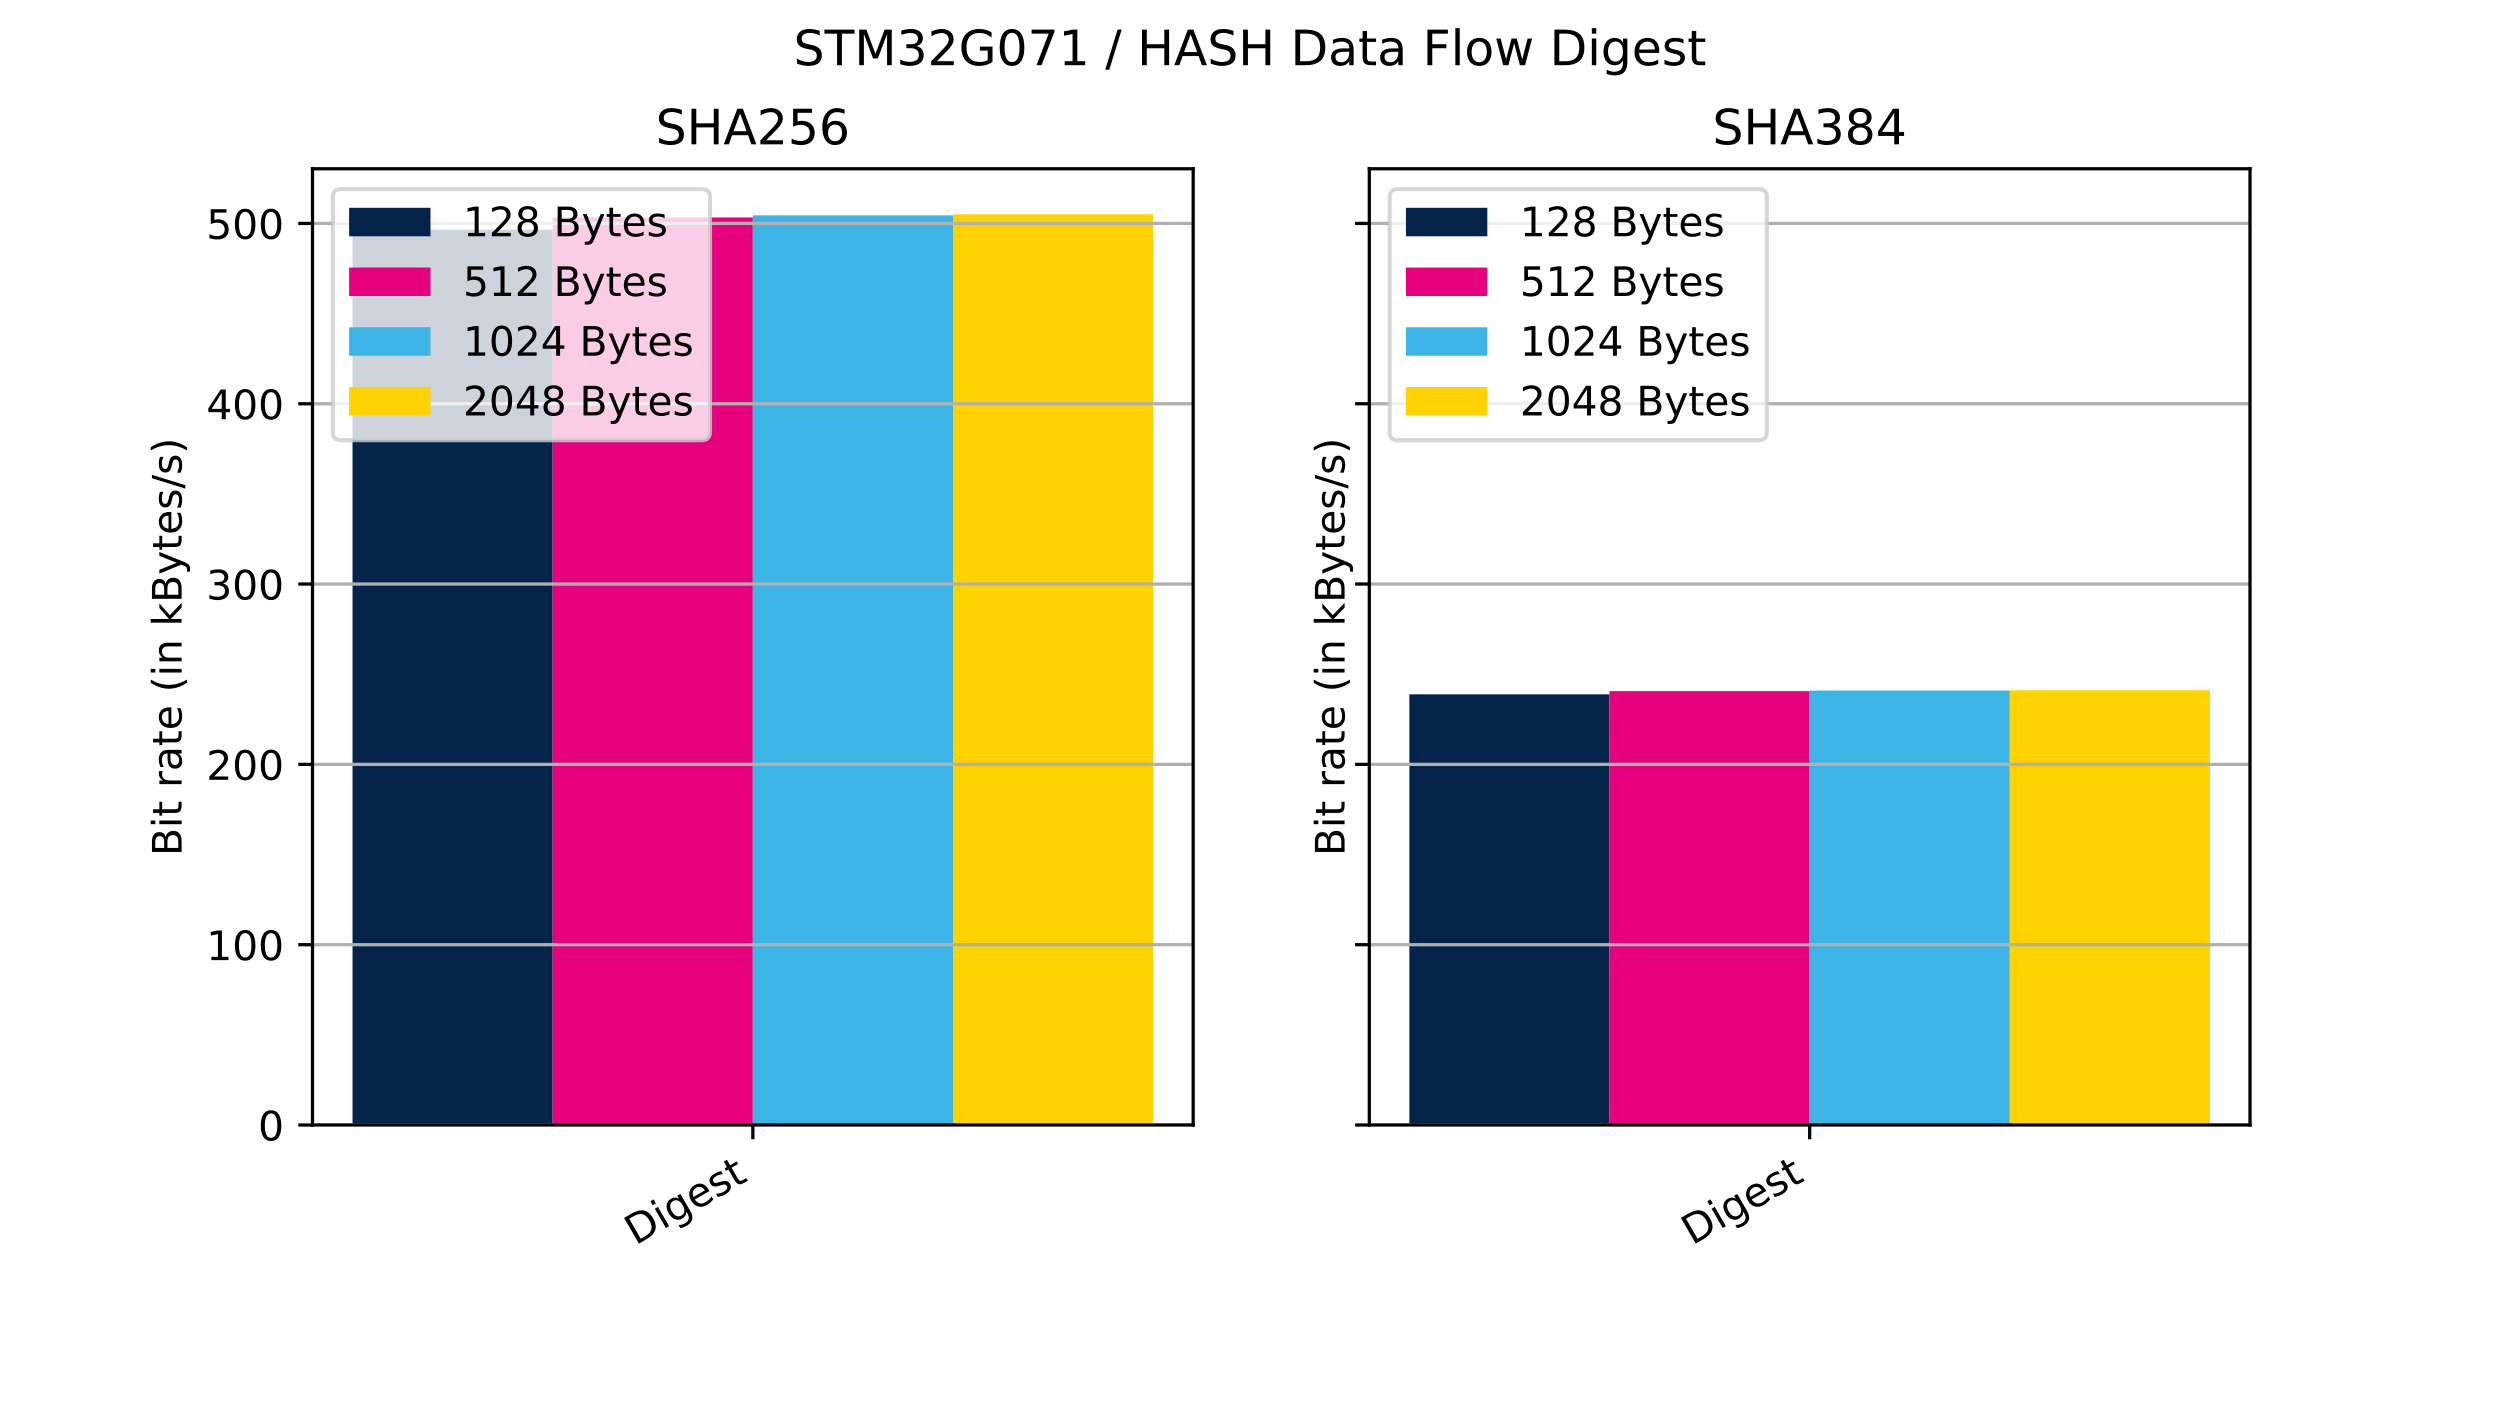 <?xml version="1.0" encoding="utf-8" standalone="no"?>
<!DOCTYPE svg PUBLIC "-//W3C//DTD SVG 1.1//EN"
  "http://www.w3.org/Graphics/SVG/1.1/DTD/svg11.dtd">
<!-- Created with matplotlib (https://matplotlib.org/) -->
<svg height="345.6pt" version="1.1" viewBox="0 0 614.4 345.6" width="614.4pt" xmlns="http://www.w3.org/2000/svg" xmlns:xlink="http://www.w3.org/1999/xlink">
 <defs>
  <style type="text/css">*{stroke-linecap:butt;stroke-linejoin:round;}</style>
 </defs>
 <g id="figure_1">
  <g id="patch_1">
   <path d="M 0 345.6 
L 614.4 345.6 
L 614.4 0 
L 0 0 
z
" style="fill:#ffffff;"/>
  </g>
  <g id="axes_1">
   <g id="patch_2">
    <path d="M 76.8 276.48 
L 293.236 276.48 
L 293.236 41.472 
L 76.8 41.472 
z
" style="fill:#ffffff;"/>
   </g>
   <g id="patch_3">
    <path clip-path="url(#p3ed9b53753)" d="M 86.638 276.48 
L 135.828 276.48 
L 135.828 56.453 
L 86.638 56.453 
z
" style="fill:#03234b;"/>
   </g>
   <g id="patch_4">
    <path clip-path="url(#p3ed9b53753)" d="M 135.828 276.48 
L 185.018 276.48 
L 185.018 53.444 
L 135.828 53.444 
z
" style="fill:#e6007e;"/>
   </g>
   <g id="patch_5">
    <path clip-path="url(#p3ed9b53753)" d="M 185.018 276.48 
L 234.208 276.48 
L 234.208 52.924 
L 185.018 52.924 
z
" style="fill:#3cb4e6;"/>
   </g>
   <g id="patch_6">
    <path clip-path="url(#p3ed9b53753)" d="M 234.208 276.48 
L 283.398 276.48 
L 283.398 52.663 
L 234.208 52.663 
z
" style="fill:#ffd200;"/>
   </g>
   <g id="matplotlib.axis_1">
    <g id="xtick_1">
     <g id="line2d_1">
      <defs>
       <path d="M 0 0 
L 0 3.5 
" id="m00579de900" style="stroke:#000000;stroke-width:0.8;"/>
      </defs>
      <g>
       <use style="stroke:#000000;stroke-width:0.8;" x="185.018" xlink:href="#m00579de900" y="276.48"/>
      </g>
     </g>
     <g id="text_1">
      <!-- Digest -->
      <g transform="translate(156.171 306.115)rotate(-30)scale(0.1 -0.1)">
       <defs>
        <path d="M 19.672 64.797 
L 19.672 8.109 
L 31.594 8.109 
Q 46.688 8.109 53.688 14.938 
Q 60.688 21.781 60.688 36.531 
Q 60.688 51.172 53.688 57.984 
Q 46.688 64.797 31.594 64.797 
z
M 9.812 72.906 
L 30.078 72.906 
Q 51.266 72.906 61.172 64.094 
Q 71.094 55.281 71.094 36.531 
Q 71.094 17.672 61.125 8.828 
Q 51.172 0 30.078 0 
L 9.812 0 
z
" id="DejaVuSans-68"/>
        <path d="M 9.422 54.688 
L 18.406 54.688 
L 18.406 0 
L 9.422 0 
z
M 9.422 75.984 
L 18.406 75.984 
L 18.406 64.594 
L 9.422 64.594 
z
" id="DejaVuSans-105"/>
        <path d="M 45.406 27.984 
Q 45.406 37.75 41.375 43.109 
Q 37.359 48.484 30.078 48.484 
Q 22.859 48.484 18.828 43.109 
Q 14.797 37.75 14.797 27.984 
Q 14.797 18.266 18.828 12.891 
Q 22.859 7.516 30.078 7.516 
Q 37.359 7.516 41.375 12.891 
Q 45.406 18.266 45.406 27.984 
z
M 54.391 6.781 
Q 54.391 -7.172 48.188 -13.984 
Q 42 -20.797 29.203 -20.797 
Q 24.469 -20.797 20.266 -20.094 
Q 16.062 -19.391 12.109 -17.922 
L 12.109 -9.188 
Q 16.062 -11.328 19.922 -12.344 
Q 23.781 -13.375 27.781 -13.375 
Q 36.625 -13.375 41.016 -8.766 
Q 45.406 -4.156 45.406 5.172 
L 45.406 9.625 
Q 42.625 4.781 38.281 2.391 
Q 33.938 0 27.875 0 
Q 17.828 0 11.672 7.656 
Q 5.516 15.328 5.516 27.984 
Q 5.516 40.672 11.672 48.328 
Q 17.828 56 27.875 56 
Q 33.938 56 38.281 53.609 
Q 42.625 51.219 45.406 46.391 
L 45.406 54.688 
L 54.391 54.688 
z
" id="DejaVuSans-103"/>
        <path d="M 56.203 29.594 
L 56.203 25.203 
L 14.891 25.203 
Q 15.484 15.922 20.484 11.062 
Q 25.484 6.203 34.422 6.203 
Q 39.594 6.203 44.453 7.469 
Q 49.312 8.734 54.109 11.281 
L 54.109 2.781 
Q 49.266 0.734 44.188 -0.344 
Q 39.109 -1.422 33.891 -1.422 
Q 20.797 -1.422 13.156 6.188 
Q 5.516 13.812 5.516 26.812 
Q 5.516 40.234 12.766 48.109 
Q 20.016 56 32.328 56 
Q 43.359 56 49.781 48.891 
Q 56.203 41.797 56.203 29.594 
z
M 47.219 32.234 
Q 47.125 39.594 43.094 43.984 
Q 39.062 48.391 32.422 48.391 
Q 24.906 48.391 20.391 44.141 
Q 15.875 39.891 15.188 32.172 
z
" id="DejaVuSans-101"/>
        <path d="M 44.281 53.078 
L 44.281 44.578 
Q 40.484 46.531 36.375 47.5 
Q 32.281 48.484 27.875 48.484 
Q 21.188 48.484 17.844 46.438 
Q 14.5 44.391 14.5 40.281 
Q 14.5 37.156 16.891 35.375 
Q 19.281 33.594 26.516 31.984 
L 29.594 31.297 
Q 39.156 29.25 43.188 25.516 
Q 47.219 21.781 47.219 15.094 
Q 47.219 7.469 41.188 3.016 
Q 35.156 -1.422 24.609 -1.422 
Q 20.219 -1.422 15.453 -0.562 
Q 10.688 0.297 5.422 2 
L 5.422 11.281 
Q 10.406 8.688 15.234 7.391 
Q 20.062 6.109 24.812 6.109 
Q 31.156 6.109 34.562 8.281 
Q 37.984 10.453 37.984 14.406 
Q 37.984 18.062 35.516 20.016 
Q 33.062 21.969 24.703 23.781 
L 21.578 24.516 
Q 13.234 26.266 9.516 29.906 
Q 5.812 33.547 5.812 39.891 
Q 5.812 47.609 11.281 51.797 
Q 16.75 56 26.812 56 
Q 31.781 56 36.172 55.266 
Q 40.578 54.547 44.281 53.078 
z
" id="DejaVuSans-115"/>
        <path d="M 18.312 70.219 
L 18.312 54.688 
L 36.812 54.688 
L 36.812 47.703 
L 18.312 47.703 
L 18.312 18.016 
Q 18.312 11.328 20.141 9.422 
Q 21.969 7.516 27.594 7.516 
L 36.812 7.516 
L 36.812 0 
L 27.594 0 
Q 17.188 0 13.234 3.875 
Q 9.281 7.766 9.281 18.016 
L 9.281 47.703 
L 2.688 47.703 
L 2.688 54.688 
L 9.281 54.688 
L 9.281 70.219 
z
" id="DejaVuSans-116"/>
       </defs>
       <use xlink:href="#DejaVuSans-68"/>
       <use x="77.002" xlink:href="#DejaVuSans-105"/>
       <use x="104.785" xlink:href="#DejaVuSans-103"/>
       <use x="168.262" xlink:href="#DejaVuSans-101"/>
       <use x="229.785" xlink:href="#DejaVuSans-115"/>
       <use x="281.885" xlink:href="#DejaVuSans-116"/>
      </g>
     </g>
    </g>
   </g>
   <g id="matplotlib.axis_2">
    <g id="ytick_1">
     <g id="line2d_2">
      <path clip-path="url(#p3ed9b53753)" d="M 76.8 276.48 
L 293.236 276.48 
" style="fill:none;stroke:#b0b0b0;stroke-linecap:square;stroke-width:0.8;"/>
     </g>
     <g id="line2d_3">
      <defs>
       <path d="M 0 0 
L -3.5 0 
" id="m2686c6e933" style="stroke:#000000;stroke-width:0.8;"/>
      </defs>
      <g>
       <use style="stroke:#000000;stroke-width:0.8;" x="76.8" xlink:href="#m2686c6e933" y="276.48"/>
      </g>
     </g>
     <g id="text_2">
      <!-- 0 -->
      <g transform="translate(63.438 280.279)scale(0.1 -0.1)">
       <defs>
        <path d="M 31.781 66.406 
Q 24.172 66.406 20.328 58.906 
Q 16.5 51.422 16.5 36.375 
Q 16.5 21.391 20.328 13.891 
Q 24.172 6.391 31.781 6.391 
Q 39.453 6.391 43.281 13.891 
Q 47.125 21.391 47.125 36.375 
Q 47.125 51.422 43.281 58.906 
Q 39.453 66.406 31.781 66.406 
z
M 31.781 74.219 
Q 44.047 74.219 50.516 64.516 
Q 56.984 54.828 56.984 36.375 
Q 56.984 17.969 50.516 8.266 
Q 44.047 -1.422 31.781 -1.422 
Q 19.531 -1.422 13.062 8.266 
Q 6.594 17.969 6.594 36.375 
Q 6.594 54.828 13.062 64.516 
Q 19.531 74.219 31.781 74.219 
z
" id="DejaVuSans-48"/>
       </defs>
       <use xlink:href="#DejaVuSans-48"/>
      </g>
     </g>
    </g>
    <g id="ytick_2">
     <g id="line2d_4">
      <path clip-path="url(#p3ed9b53753)" d="M 76.8 232.166 
L 293.236 232.166 
" style="fill:none;stroke:#b0b0b0;stroke-linecap:square;stroke-width:0.8;"/>
     </g>
     <g id="line2d_5">
      <g>
       <use style="stroke:#000000;stroke-width:0.8;" x="76.8" xlink:href="#m2686c6e933" y="232.166"/>
      </g>
     </g>
     <g id="text_3">
      <!-- 100 -->
      <g transform="translate(50.712 235.965)scale(0.1 -0.1)">
       <defs>
        <path d="M 12.406 8.297 
L 28.516 8.297 
L 28.516 63.922 
L 10.984 60.406 
L 10.984 69.391 
L 28.422 72.906 
L 38.281 72.906 
L 38.281 8.297 
L 54.391 8.297 
L 54.391 0 
L 12.406 0 
z
" id="DejaVuSans-49"/>
       </defs>
       <use xlink:href="#DejaVuSans-49"/>
       <use x="63.623" xlink:href="#DejaVuSans-48"/>
       <use x="127.246" xlink:href="#DejaVuSans-48"/>
      </g>
     </g>
    </g>
    <g id="ytick_3">
     <g id="line2d_6">
      <path clip-path="url(#p3ed9b53753)" d="M 76.8 187.852 
L 293.236 187.852 
" style="fill:none;stroke:#b0b0b0;stroke-linecap:square;stroke-width:0.8;"/>
     </g>
     <g id="line2d_7">
      <g>
       <use style="stroke:#000000;stroke-width:0.8;" x="76.8" xlink:href="#m2686c6e933" y="187.852"/>
      </g>
     </g>
     <g id="text_4">
      <!-- 200 -->
      <g transform="translate(50.712 191.651)scale(0.1 -0.1)">
       <defs>
        <path d="M 19.188 8.297 
L 53.609 8.297 
L 53.609 0 
L 7.328 0 
L 7.328 8.297 
Q 12.938 14.109 22.625 23.891 
Q 32.328 33.688 34.812 36.531 
Q 39.547 41.844 41.422 45.531 
Q 43.312 49.219 43.312 52.781 
Q 43.312 58.594 39.234 62.25 
Q 35.156 65.922 28.609 65.922 
Q 23.969 65.922 18.812 64.312 
Q 13.672 62.703 7.812 59.422 
L 7.812 69.391 
Q 13.766 71.781 18.938 73 
Q 24.125 74.219 28.422 74.219 
Q 39.75 74.219 46.484 68.547 
Q 53.219 62.891 53.219 53.422 
Q 53.219 48.922 51.531 44.891 
Q 49.859 40.875 45.406 35.406 
Q 44.188 33.984 37.641 27.219 
Q 31.109 20.453 19.188 8.297 
z
" id="DejaVuSans-50"/>
       </defs>
       <use xlink:href="#DejaVuSans-50"/>
       <use x="63.623" xlink:href="#DejaVuSans-48"/>
       <use x="127.246" xlink:href="#DejaVuSans-48"/>
      </g>
     </g>
    </g>
    <g id="ytick_4">
     <g id="line2d_8">
      <path clip-path="url(#p3ed9b53753)" d="M 76.8 143.538 
L 293.236 143.538 
" style="fill:none;stroke:#b0b0b0;stroke-linecap:square;stroke-width:0.8;"/>
     </g>
     <g id="line2d_9">
      <g>
       <use style="stroke:#000000;stroke-width:0.8;" x="76.8" xlink:href="#m2686c6e933" y="143.538"/>
      </g>
     </g>
     <g id="text_5">
      <!-- 300 -->
      <g transform="translate(50.712 147.337)scale(0.1 -0.1)">
       <defs>
        <path d="M 40.578 39.312 
Q 47.656 37.797 51.625 33 
Q 55.609 28.219 55.609 21.188 
Q 55.609 10.406 48.188 4.484 
Q 40.766 -1.422 27.094 -1.422 
Q 22.516 -1.422 17.656 -0.516 
Q 12.797 0.391 7.625 2.203 
L 7.625 11.719 
Q 11.719 9.328 16.594 8.109 
Q 21.484 6.891 26.812 6.891 
Q 36.078 6.891 40.938 10.547 
Q 45.797 14.203 45.797 21.188 
Q 45.797 27.641 41.281 31.266 
Q 36.766 34.906 28.719 34.906 
L 20.219 34.906 
L 20.219 43.016 
L 29.109 43.016 
Q 36.375 43.016 40.234 45.922 
Q 44.094 48.828 44.094 54.297 
Q 44.094 59.906 40.109 62.906 
Q 36.141 65.922 28.719 65.922 
Q 24.656 65.922 20.016 65.031 
Q 15.375 64.156 9.812 62.312 
L 9.812 71.094 
Q 15.438 72.656 20.344 73.438 
Q 25.25 74.219 29.594 74.219 
Q 40.828 74.219 47.359 69.109 
Q 53.906 64.016 53.906 55.328 
Q 53.906 49.266 50.438 45.094 
Q 46.969 40.922 40.578 39.312 
z
" id="DejaVuSans-51"/>
       </defs>
       <use xlink:href="#DejaVuSans-51"/>
       <use x="63.623" xlink:href="#DejaVuSans-48"/>
       <use x="127.246" xlink:href="#DejaVuSans-48"/>
      </g>
     </g>
    </g>
    <g id="ytick_5">
     <g id="line2d_10">
      <path clip-path="url(#p3ed9b53753)" d="M 76.8 99.224 
L 293.236 99.224 
" style="fill:none;stroke:#b0b0b0;stroke-linecap:square;stroke-width:0.8;"/>
     </g>
     <g id="line2d_11">
      <g>
       <use style="stroke:#000000;stroke-width:0.8;" x="76.8" xlink:href="#m2686c6e933" y="99.224"/>
      </g>
     </g>
     <g id="text_6">
      <!-- 400 -->
      <g transform="translate(50.712 103.024)scale(0.1 -0.1)">
       <defs>
        <path d="M 37.797 64.312 
L 12.891 25.391 
L 37.797 25.391 
z
M 35.203 72.906 
L 47.609 72.906 
L 47.609 25.391 
L 58.016 25.391 
L 58.016 17.188 
L 47.609 17.188 
L 47.609 0 
L 37.797 0 
L 37.797 17.188 
L 4.891 17.188 
L 4.891 26.703 
z
" id="DejaVuSans-52"/>
       </defs>
       <use xlink:href="#DejaVuSans-52"/>
       <use x="63.623" xlink:href="#DejaVuSans-48"/>
       <use x="127.246" xlink:href="#DejaVuSans-48"/>
      </g>
     </g>
    </g>
    <g id="ytick_6">
     <g id="line2d_12">
      <path clip-path="url(#p3ed9b53753)" d="M 76.8 54.91 
L 293.236 54.91 
" style="fill:none;stroke:#b0b0b0;stroke-linecap:square;stroke-width:0.8;"/>
     </g>
     <g id="line2d_13">
      <g>
       <use style="stroke:#000000;stroke-width:0.8;" x="76.8" xlink:href="#m2686c6e933" y="54.91"/>
      </g>
     </g>
     <g id="text_7">
      <!-- 500 -->
      <g transform="translate(50.712 58.71)scale(0.1 -0.1)">
       <defs>
        <path d="M 10.797 72.906 
L 49.516 72.906 
L 49.516 64.594 
L 19.828 64.594 
L 19.828 46.734 
Q 21.969 47.469 24.109 47.828 
Q 26.266 48.188 28.422 48.188 
Q 40.625 48.188 47.75 41.5 
Q 54.891 34.812 54.891 23.391 
Q 54.891 11.625 47.562 5.094 
Q 40.234 -1.422 26.906 -1.422 
Q 22.312 -1.422 17.547 -0.641 
Q 12.797 0.141 7.719 1.703 
L 7.719 11.625 
Q 12.109 9.234 16.797 8.062 
Q 21.484 6.891 26.703 6.891 
Q 35.156 6.891 40.078 11.328 
Q 45.016 15.766 45.016 23.391 
Q 45.016 31 40.078 35.438 
Q 35.156 39.891 26.703 39.891 
Q 22.75 39.891 18.812 39.016 
Q 14.891 38.141 10.797 36.281 
z
" id="DejaVuSans-53"/>
       </defs>
       <use xlink:href="#DejaVuSans-53"/>
       <use x="63.623" xlink:href="#DejaVuSans-48"/>
       <use x="127.246" xlink:href="#DejaVuSans-48"/>
      </g>
     </g>
    </g>
    <g id="text_8">
     <!-- Bit rate (in kBytes/s) -->
     <g transform="translate(44.633 210.354)rotate(-90)scale(0.1 -0.1)">
      <defs>
       <path d="M 19.672 34.812 
L 19.672 8.109 
L 35.5 8.109 
Q 43.453 8.109 47.281 11.406 
Q 51.125 14.703 51.125 21.484 
Q 51.125 28.328 47.281 31.562 
Q 43.453 34.812 35.5 34.812 
z
M 19.672 64.797 
L 19.672 42.828 
L 34.281 42.828 
Q 41.5 42.828 45.031 45.531 
Q 48.578 48.25 48.578 53.812 
Q 48.578 59.328 45.031 62.062 
Q 41.5 64.797 34.281 64.797 
z
M 9.812 72.906 
L 35.016 72.906 
Q 46.297 72.906 52.391 68.219 
Q 58.5 63.531 58.5 54.891 
Q 58.5 48.188 55.375 44.234 
Q 52.25 40.281 46.188 39.312 
Q 53.469 37.75 57.5 32.781 
Q 61.531 27.828 61.531 20.406 
Q 61.531 10.641 54.891 5.312 
Q 48.25 0 35.984 0 
L 9.812 0 
z
" id="DejaVuSans-66"/>
       <path id="DejaVuSans-32"/>
       <path d="M 41.109 46.297 
Q 39.594 47.172 37.812 47.578 
Q 36.031 48 33.891 48 
Q 26.266 48 22.188 43.047 
Q 18.109 38.094 18.109 28.812 
L 18.109 0 
L 9.078 0 
L 9.078 54.688 
L 18.109 54.688 
L 18.109 46.188 
Q 20.953 51.172 25.484 53.578 
Q 30.031 56 36.531 56 
Q 37.453 56 38.578 55.875 
Q 39.703 55.766 41.062 55.516 
z
" id="DejaVuSans-114"/>
       <path d="M 34.281 27.484 
Q 23.391 27.484 19.188 25 
Q 14.984 22.516 14.984 16.5 
Q 14.984 11.719 18.141 8.906 
Q 21.297 6.109 26.703 6.109 
Q 34.188 6.109 38.703 11.406 
Q 43.219 16.703 43.219 25.484 
L 43.219 27.484 
z
M 52.203 31.203 
L 52.203 0 
L 43.219 0 
L 43.219 8.297 
Q 40.141 3.328 35.547 0.953 
Q 30.953 -1.422 24.312 -1.422 
Q 15.922 -1.422 10.953 3.297 
Q 6 8.016 6 15.922 
Q 6 25.141 12.172 29.828 
Q 18.359 34.516 30.609 34.516 
L 43.219 34.516 
L 43.219 35.406 
Q 43.219 41.609 39.141 45 
Q 35.062 48.391 27.688 48.391 
Q 23 48.391 18.547 47.266 
Q 14.109 46.141 10.016 43.891 
L 10.016 52.203 
Q 14.938 54.109 19.578 55.047 
Q 24.219 56 28.609 56 
Q 40.484 56 46.344 49.844 
Q 52.203 43.703 52.203 31.203 
z
" id="DejaVuSans-97"/>
       <path d="M 31 75.875 
Q 24.469 64.656 21.281 53.656 
Q 18.109 42.672 18.109 31.391 
Q 18.109 20.125 21.312 9.062 
Q 24.516 -2 31 -13.188 
L 23.188 -13.188 
Q 15.875 -1.703 12.234 9.375 
Q 8.594 20.453 8.594 31.391 
Q 8.594 42.281 12.203 53.312 
Q 15.828 64.359 23.188 75.875 
z
" id="DejaVuSans-40"/>
       <path d="M 54.891 33.016 
L 54.891 0 
L 45.906 0 
L 45.906 32.719 
Q 45.906 40.484 42.875 44.328 
Q 39.844 48.188 33.797 48.188 
Q 26.516 48.188 22.312 43.547 
Q 18.109 38.922 18.109 30.906 
L 18.109 0 
L 9.078 0 
L 9.078 54.688 
L 18.109 54.688 
L 18.109 46.188 
Q 21.344 51.125 25.703 53.562 
Q 30.078 56 35.797 56 
Q 45.219 56 50.047 50.172 
Q 54.891 44.344 54.891 33.016 
z
" id="DejaVuSans-110"/>
       <path d="M 9.078 75.984 
L 18.109 75.984 
L 18.109 31.109 
L 44.922 54.688 
L 56.391 54.688 
L 27.391 29.109 
L 57.625 0 
L 45.906 0 
L 18.109 26.703 
L 18.109 0 
L 9.078 0 
z
" id="DejaVuSans-107"/>
       <path d="M 32.172 -5.078 
Q 28.375 -14.844 24.75 -17.812 
Q 21.141 -20.797 15.094 -20.797 
L 7.906 -20.797 
L 7.906 -13.281 
L 13.188 -13.281 
Q 16.891 -13.281 18.938 -11.516 
Q 21 -9.766 23.484 -3.219 
L 25.094 0.875 
L 2.984 54.688 
L 12.5 54.688 
L 29.594 11.922 
L 46.688 54.688 
L 56.203 54.688 
z
" id="DejaVuSans-121"/>
       <path d="M 25.391 72.906 
L 33.688 72.906 
L 8.297 -9.281 
L 0 -9.281 
z
" id="DejaVuSans-47"/>
       <path d="M 8.016 75.875 
L 15.828 75.875 
Q 23.141 64.359 26.781 53.312 
Q 30.422 42.281 30.422 31.391 
Q 30.422 20.453 26.781 9.375 
Q 23.141 -1.703 15.828 -13.188 
L 8.016 -13.188 
Q 14.5 -2 17.703 9.062 
Q 20.906 20.125 20.906 31.391 
Q 20.906 42.672 17.703 53.656 
Q 14.5 64.656 8.016 75.875 
z
" id="DejaVuSans-41"/>
      </defs>
      <use xlink:href="#DejaVuSans-66"/>
      <use x="68.604" xlink:href="#DejaVuSans-105"/>
      <use x="96.387" xlink:href="#DejaVuSans-116"/>
      <use x="135.596" xlink:href="#DejaVuSans-32"/>
      <use x="167.383" xlink:href="#DejaVuSans-114"/>
      <use x="208.496" xlink:href="#DejaVuSans-97"/>
      <use x="269.775" xlink:href="#DejaVuSans-116"/>
      <use x="308.984" xlink:href="#DejaVuSans-101"/>
      <use x="370.508" xlink:href="#DejaVuSans-32"/>
      <use x="402.295" xlink:href="#DejaVuSans-40"/>
      <use x="441.309" xlink:href="#DejaVuSans-105"/>
      <use x="469.092" xlink:href="#DejaVuSans-110"/>
      <use x="532.471" xlink:href="#DejaVuSans-32"/>
      <use x="564.258" xlink:href="#DejaVuSans-107"/>
      <use x="622.168" xlink:href="#DejaVuSans-66"/>
      <use x="690.771" xlink:href="#DejaVuSans-121"/>
      <use x="749.951" xlink:href="#DejaVuSans-116"/>
      <use x="789.16" xlink:href="#DejaVuSans-101"/>
      <use x="850.684" xlink:href="#DejaVuSans-115"/>
      <use x="902.783" xlink:href="#DejaVuSans-47"/>
      <use x="936.475" xlink:href="#DejaVuSans-115"/>
      <use x="988.574" xlink:href="#DejaVuSans-41"/>
     </g>
    </g>
   </g>
   <g id="patch_7">
    <path d="M 76.8 276.48 
L 76.8 41.472 
" style="fill:none;stroke:#000000;stroke-linecap:square;stroke-linejoin:miter;stroke-width:0.8;"/>
   </g>
   <g id="patch_8">
    <path d="M 293.236 276.48 
L 293.236 41.472 
" style="fill:none;stroke:#000000;stroke-linecap:square;stroke-linejoin:miter;stroke-width:0.8;"/>
   </g>
   <g id="patch_9">
    <path d="M 76.8 276.48 
L 293.236 276.48 
" style="fill:none;stroke:#000000;stroke-linecap:square;stroke-linejoin:miter;stroke-width:0.8;"/>
   </g>
   <g id="patch_10">
    <path d="M 76.8 41.472 
L 293.236 41.472 
" style="fill:none;stroke:#000000;stroke-linecap:square;stroke-linejoin:miter;stroke-width:0.8;"/>
   </g>
   <g id="text_9">
    <!-- SHA256 -->
    <g transform="translate(161.14 35.472)scale(0.12 -0.12)">
     <defs>
      <path d="M 53.516 70.516 
L 53.516 60.891 
Q 47.906 63.578 42.922 64.891 
Q 37.938 66.219 33.297 66.219 
Q 25.25 66.219 20.875 63.094 
Q 16.5 59.969 16.5 54.203 
Q 16.5 49.359 19.406 46.891 
Q 22.312 44.438 30.422 42.922 
L 36.375 41.703 
Q 47.406 39.594 52.656 34.297 
Q 57.906 29 57.906 20.125 
Q 57.906 9.516 50.797 4.047 
Q 43.703 -1.422 29.984 -1.422 
Q 24.812 -1.422 18.969 -0.25 
Q 13.141 0.922 6.891 3.219 
L 6.891 13.375 
Q 12.891 10.016 18.656 8.297 
Q 24.422 6.594 29.984 6.594 
Q 38.422 6.594 43.016 9.906 
Q 47.609 13.234 47.609 19.391 
Q 47.609 24.75 44.312 27.781 
Q 41.016 30.812 33.5 32.328 
L 27.484 33.5 
Q 16.453 35.688 11.516 40.375 
Q 6.594 45.062 6.594 53.422 
Q 6.594 63.094 13.406 68.656 
Q 20.219 74.219 32.172 74.219 
Q 37.312 74.219 42.625 73.281 
Q 47.953 72.359 53.516 70.516 
z
" id="DejaVuSans-83"/>
      <path d="M 9.812 72.906 
L 19.672 72.906 
L 19.672 43.016 
L 55.516 43.016 
L 55.516 72.906 
L 65.375 72.906 
L 65.375 0 
L 55.516 0 
L 55.516 34.719 
L 19.672 34.719 
L 19.672 0 
L 9.812 0 
z
" id="DejaVuSans-72"/>
      <path d="M 34.188 63.188 
L 20.797 26.906 
L 47.609 26.906 
z
M 28.609 72.906 
L 39.797 72.906 
L 67.578 0 
L 57.328 0 
L 50.688 18.703 
L 17.828 18.703 
L 11.188 0 
L 0.781 0 
z
" id="DejaVuSans-65"/>
      <path d="M 33.016 40.375 
Q 26.375 40.375 22.484 35.828 
Q 18.609 31.297 18.609 23.391 
Q 18.609 15.531 22.484 10.953 
Q 26.375 6.391 33.016 6.391 
Q 39.656 6.391 43.531 10.953 
Q 47.406 15.531 47.406 23.391 
Q 47.406 31.297 43.531 35.828 
Q 39.656 40.375 33.016 40.375 
z
M 52.594 71.297 
L 52.594 62.312 
Q 48.875 64.062 45.094 64.984 
Q 41.312 65.922 37.594 65.922 
Q 27.828 65.922 22.672 59.328 
Q 17.531 52.734 16.797 39.406 
Q 19.672 43.656 24.016 45.922 
Q 28.375 48.188 33.594 48.188 
Q 44.578 48.188 50.953 41.516 
Q 57.328 34.859 57.328 23.391 
Q 57.328 12.156 50.688 5.359 
Q 44.047 -1.422 33.016 -1.422 
Q 20.359 -1.422 13.672 8.266 
Q 6.984 17.969 6.984 36.375 
Q 6.984 53.656 15.188 63.938 
Q 23.391 74.219 37.203 74.219 
Q 40.922 74.219 44.703 73.484 
Q 48.484 72.75 52.594 71.297 
z
" id="DejaVuSans-54"/>
     </defs>
     <use xlink:href="#DejaVuSans-83"/>
     <use x="63.477" xlink:href="#DejaVuSans-72"/>
     <use x="138.672" xlink:href="#DejaVuSans-65"/>
     <use x="207.08" xlink:href="#DejaVuSans-50"/>
     <use x="270.703" xlink:href="#DejaVuSans-53"/>
     <use x="334.326" xlink:href="#DejaVuSans-54"/>
    </g>
   </g>
   <g id="legend_1">
    <g id="patch_11">
     <path d="M 83.8 108.184 
L 172.491 108.184 
Q 174.491 108.184 174.491 106.184 
L 174.491 48.472 
Q 174.491 46.472 172.491 46.472 
L 83.8 46.472 
Q 81.8 46.472 81.8 48.472 
L 81.8 106.184 
Q 81.8 108.184 83.8 108.184 
z
" style="fill:#ffffff;opacity:0.8;stroke:#cccccc;stroke-linejoin:miter;"/>
    </g>
    <g id="patch_12">
     <path d="M 85.8 58.07 
L 105.8 58.07 
L 105.8 51.07 
L 85.8 51.07 
z
" style="fill:#03234b;"/>
    </g>
    <g id="text_10">
     <!-- 128 Bytes -->
     <g transform="translate(113.8 58.07)scale(0.1 -0.1)">
      <defs>
       <path d="M 31.781 34.625 
Q 24.75 34.625 20.719 30.859 
Q 16.703 27.094 16.703 20.516 
Q 16.703 13.922 20.719 10.156 
Q 24.75 6.391 31.781 6.391 
Q 38.812 6.391 42.859 10.172 
Q 46.922 13.969 46.922 20.516 
Q 46.922 27.094 42.891 30.859 
Q 38.875 34.625 31.781 34.625 
z
M 21.922 38.812 
Q 15.578 40.375 12.031 44.719 
Q 8.5 49.078 8.5 55.328 
Q 8.5 64.062 14.719 69.141 
Q 20.953 74.219 31.781 74.219 
Q 42.672 74.219 48.875 69.141 
Q 55.078 64.062 55.078 55.328 
Q 55.078 49.078 51.531 44.719 
Q 48 40.375 41.703 38.812 
Q 48.828 37.156 52.797 32.312 
Q 56.781 27.484 56.781 20.516 
Q 56.781 9.906 50.312 4.234 
Q 43.844 -1.422 31.781 -1.422 
Q 19.734 -1.422 13.25 4.234 
Q 6.781 9.906 6.781 20.516 
Q 6.781 27.484 10.781 32.312 
Q 14.797 37.156 21.922 38.812 
z
M 18.312 54.391 
Q 18.312 48.734 21.844 45.562 
Q 25.391 42.391 31.781 42.391 
Q 38.141 42.391 41.719 45.562 
Q 45.312 48.734 45.312 54.391 
Q 45.312 60.062 41.719 63.234 
Q 38.141 66.406 31.781 66.406 
Q 25.391 66.406 21.844 63.234 
Q 18.312 60.062 18.312 54.391 
z
" id="DejaVuSans-56"/>
      </defs>
      <use xlink:href="#DejaVuSans-49"/>
      <use x="63.623" xlink:href="#DejaVuSans-50"/>
      <use x="127.246" xlink:href="#DejaVuSans-56"/>
      <use x="190.869" xlink:href="#DejaVuSans-32"/>
      <use x="222.656" xlink:href="#DejaVuSans-66"/>
      <use x="291.26" xlink:href="#DejaVuSans-121"/>
      <use x="350.439" xlink:href="#DejaVuSans-116"/>
      <use x="389.648" xlink:href="#DejaVuSans-101"/>
      <use x="451.172" xlink:href="#DejaVuSans-115"/>
     </g>
    </g>
    <g id="patch_13">
     <path d="M 85.8 72.749 
L 105.8 72.749 
L 105.8 65.749 
L 85.8 65.749 
z
" style="fill:#e6007e;"/>
    </g>
    <g id="text_11">
     <!-- 512 Bytes -->
     <g transform="translate(113.8 72.749)scale(0.1 -0.1)">
      <use xlink:href="#DejaVuSans-53"/>
      <use x="63.623" xlink:href="#DejaVuSans-49"/>
      <use x="127.246" xlink:href="#DejaVuSans-50"/>
      <use x="190.869" xlink:href="#DejaVuSans-32"/>
      <use x="222.656" xlink:href="#DejaVuSans-66"/>
      <use x="291.26" xlink:href="#DejaVuSans-121"/>
      <use x="350.439" xlink:href="#DejaVuSans-116"/>
      <use x="389.648" xlink:href="#DejaVuSans-101"/>
      <use x="451.172" xlink:href="#DejaVuSans-115"/>
     </g>
    </g>
    <g id="patch_14">
     <path d="M 85.8 87.427 
L 105.8 87.427 
L 105.8 80.427 
L 85.8 80.427 
z
" style="fill:#3cb4e6;"/>
    </g>
    <g id="text_12">
     <!-- 1024 Bytes -->
     <g transform="translate(113.8 87.427)scale(0.1 -0.1)">
      <use xlink:href="#DejaVuSans-49"/>
      <use x="63.623" xlink:href="#DejaVuSans-48"/>
      <use x="127.246" xlink:href="#DejaVuSans-50"/>
      <use x="190.869" xlink:href="#DejaVuSans-52"/>
      <use x="254.492" xlink:href="#DejaVuSans-32"/>
      <use x="286.279" xlink:href="#DejaVuSans-66"/>
      <use x="354.883" xlink:href="#DejaVuSans-121"/>
      <use x="414.062" xlink:href="#DejaVuSans-116"/>
      <use x="453.271" xlink:href="#DejaVuSans-101"/>
      <use x="514.795" xlink:href="#DejaVuSans-115"/>
     </g>
    </g>
    <g id="patch_15">
     <path d="M 85.8 102.105 
L 105.8 102.105 
L 105.8 95.105 
L 85.8 95.105 
z
" style="fill:#ffd200;"/>
    </g>
    <g id="text_13">
     <!-- 2048 Bytes -->
     <g transform="translate(113.8 102.105)scale(0.1 -0.1)">
      <use xlink:href="#DejaVuSans-50"/>
      <use x="63.623" xlink:href="#DejaVuSans-48"/>
      <use x="127.246" xlink:href="#DejaVuSans-52"/>
      <use x="190.869" xlink:href="#DejaVuSans-56"/>
      <use x="254.492" xlink:href="#DejaVuSans-32"/>
      <use x="286.279" xlink:href="#DejaVuSans-66"/>
      <use x="354.883" xlink:href="#DejaVuSans-121"/>
      <use x="414.062" xlink:href="#DejaVuSans-116"/>
      <use x="453.271" xlink:href="#DejaVuSans-101"/>
      <use x="514.795" xlink:href="#DejaVuSans-115"/>
     </g>
    </g>
   </g>
  </g>
  <g id="axes_2">
   <g id="patch_16">
    <path d="M 336.524 276.48 
L 552.96 276.48 
L 552.96 41.472 
L 336.524 41.472 
z
" style="fill:#ffffff;"/>
   </g>
   <g id="patch_17">
    <path clip-path="url(#pc190e67298)" d="M 346.362 276.48 
L 395.552 276.48 
L 395.552 170.638 
L 346.362 170.638 
z
" style="fill:#03234b;"/>
   </g>
   <g id="patch_18">
    <path clip-path="url(#pc190e67298)" d="M 395.552 276.48 
L 444.742 276.48 
L 444.742 169.855 
L 395.552 169.855 
z
" style="fill:#e6007e;"/>
   </g>
   <g id="patch_19">
    <path clip-path="url(#pc190e67298)" d="M 444.742 276.48 
L 493.932 276.48 
L 493.932 169.719 
L 444.742 169.719 
z
" style="fill:#3cb4e6;"/>
   </g>
   <g id="patch_20">
    <path clip-path="url(#pc190e67298)" d="M 493.932 276.48 
L 543.122 276.48 
L 543.122 169.651 
L 493.932 169.651 
z
" style="fill:#ffd200;"/>
   </g>
   <g id="matplotlib.axis_3">
    <g id="xtick_2">
     <g id="line2d_14">
      <g>
       <use style="stroke:#000000;stroke-width:0.8;" x="444.742" xlink:href="#m00579de900" y="276.48"/>
      </g>
     </g>
     <g id="text_14">
      <!-- Digest -->
      <g transform="translate(415.894 306.115)rotate(-30)scale(0.1 -0.1)">
       <use xlink:href="#DejaVuSans-68"/>
       <use x="77.002" xlink:href="#DejaVuSans-105"/>
       <use x="104.785" xlink:href="#DejaVuSans-103"/>
       <use x="168.262" xlink:href="#DejaVuSans-101"/>
       <use x="229.785" xlink:href="#DejaVuSans-115"/>
       <use x="281.885" xlink:href="#DejaVuSans-116"/>
      </g>
     </g>
    </g>
   </g>
   <g id="matplotlib.axis_4">
    <g id="ytick_7">
     <g id="line2d_15">
      <path clip-path="url(#pc190e67298)" d="M 336.524 276.48 
L 552.96 276.48 
" style="fill:none;stroke:#b0b0b0;stroke-linecap:square;stroke-width:0.8;"/>
     </g>
     <g id="line2d_16">
      <g>
       <use style="stroke:#000000;stroke-width:0.8;" x="336.524" xlink:href="#m2686c6e933" y="276.48"/>
      </g>
     </g>
    </g>
    <g id="ytick_8">
     <g id="line2d_17">
      <path clip-path="url(#pc190e67298)" d="M 336.524 232.166 
L 552.96 232.166 
" style="fill:none;stroke:#b0b0b0;stroke-linecap:square;stroke-width:0.8;"/>
     </g>
     <g id="line2d_18">
      <g>
       <use style="stroke:#000000;stroke-width:0.8;" x="336.524" xlink:href="#m2686c6e933" y="232.166"/>
      </g>
     </g>
    </g>
    <g id="ytick_9">
     <g id="line2d_19">
      <path clip-path="url(#pc190e67298)" d="M 336.524 187.852 
L 552.96 187.852 
" style="fill:none;stroke:#b0b0b0;stroke-linecap:square;stroke-width:0.8;"/>
     </g>
     <g id="line2d_20">
      <g>
       <use style="stroke:#000000;stroke-width:0.8;" x="336.524" xlink:href="#m2686c6e933" y="187.852"/>
      </g>
     </g>
    </g>
    <g id="ytick_10">
     <g id="line2d_21">
      <path clip-path="url(#pc190e67298)" d="M 336.524 143.538 
L 552.96 143.538 
" style="fill:none;stroke:#b0b0b0;stroke-linecap:square;stroke-width:0.8;"/>
     </g>
     <g id="line2d_22">
      <g>
       <use style="stroke:#000000;stroke-width:0.8;" x="336.524" xlink:href="#m2686c6e933" y="143.538"/>
      </g>
     </g>
    </g>
    <g id="ytick_11">
     <g id="line2d_23">
      <path clip-path="url(#pc190e67298)" d="M 336.524 99.224 
L 552.96 99.224 
" style="fill:none;stroke:#b0b0b0;stroke-linecap:square;stroke-width:0.8;"/>
     </g>
     <g id="line2d_24">
      <g>
       <use style="stroke:#000000;stroke-width:0.8;" x="336.524" xlink:href="#m2686c6e933" y="99.224"/>
      </g>
     </g>
    </g>
    <g id="ytick_12">
     <g id="line2d_25">
      <path clip-path="url(#pc190e67298)" d="M 336.524 54.91 
L 552.96 54.91 
" style="fill:none;stroke:#b0b0b0;stroke-linecap:square;stroke-width:0.8;"/>
     </g>
     <g id="line2d_26">
      <g>
       <use style="stroke:#000000;stroke-width:0.8;" x="336.524" xlink:href="#m2686c6e933" y="54.91"/>
      </g>
     </g>
    </g>
    <g id="text_15">
     <!-- Bit rate (in kBytes/s) -->
     <g transform="translate(330.444 210.354)rotate(-90)scale(0.1 -0.1)">
      <use xlink:href="#DejaVuSans-66"/>
      <use x="68.604" xlink:href="#DejaVuSans-105"/>
      <use x="96.387" xlink:href="#DejaVuSans-116"/>
      <use x="135.596" xlink:href="#DejaVuSans-32"/>
      <use x="167.383" xlink:href="#DejaVuSans-114"/>
      <use x="208.496" xlink:href="#DejaVuSans-97"/>
      <use x="269.775" xlink:href="#DejaVuSans-116"/>
      <use x="308.984" xlink:href="#DejaVuSans-101"/>
      <use x="370.508" xlink:href="#DejaVuSans-32"/>
      <use x="402.295" xlink:href="#DejaVuSans-40"/>
      <use x="441.309" xlink:href="#DejaVuSans-105"/>
      <use x="469.092" xlink:href="#DejaVuSans-110"/>
      <use x="532.471" xlink:href="#DejaVuSans-32"/>
      <use x="564.258" xlink:href="#DejaVuSans-107"/>
      <use x="622.168" xlink:href="#DejaVuSans-66"/>
      <use x="690.771" xlink:href="#DejaVuSans-121"/>
      <use x="749.951" xlink:href="#DejaVuSans-116"/>
      <use x="789.16" xlink:href="#DejaVuSans-101"/>
      <use x="850.684" xlink:href="#DejaVuSans-115"/>
      <use x="902.783" xlink:href="#DejaVuSans-47"/>
      <use x="936.475" xlink:href="#DejaVuSans-115"/>
      <use x="988.574" xlink:href="#DejaVuSans-41"/>
     </g>
    </g>
   </g>
   <g id="patch_21">
    <path d="M 336.524 276.48 
L 336.524 41.472 
" style="fill:none;stroke:#000000;stroke-linecap:square;stroke-linejoin:miter;stroke-width:0.8;"/>
   </g>
   <g id="patch_22">
    <path d="M 552.96 276.48 
L 552.96 41.472 
" style="fill:none;stroke:#000000;stroke-linecap:square;stroke-linejoin:miter;stroke-width:0.8;"/>
   </g>
   <g id="patch_23">
    <path d="M 336.524 276.48 
L 552.96 276.48 
" style="fill:none;stroke:#000000;stroke-linecap:square;stroke-linejoin:miter;stroke-width:0.8;"/>
   </g>
   <g id="patch_24">
    <path d="M 336.524 41.472 
L 552.96 41.472 
" style="fill:none;stroke:#000000;stroke-linecap:square;stroke-linejoin:miter;stroke-width:0.8;"/>
   </g>
   <g id="text_16">
    <!-- SHA384 -->
    <g transform="translate(420.864 35.472)scale(0.12 -0.12)">
     <use xlink:href="#DejaVuSans-83"/>
     <use x="63.477" xlink:href="#DejaVuSans-72"/>
     <use x="138.672" xlink:href="#DejaVuSans-65"/>
     <use x="207.08" xlink:href="#DejaVuSans-51"/>
     <use x="270.703" xlink:href="#DejaVuSans-56"/>
     <use x="334.326" xlink:href="#DejaVuSans-52"/>
    </g>
   </g>
   <g id="legend_2">
    <g id="patch_25">
     <path d="M 343.524 108.184 
L 432.214 108.184 
Q 434.214 108.184 434.214 106.184 
L 434.214 48.472 
Q 434.214 46.472 432.214 46.472 
L 343.524 46.472 
Q 341.524 46.472 341.524 48.472 
L 341.524 106.184 
Q 341.524 108.184 343.524 108.184 
z
" style="fill:#ffffff;opacity:0.8;stroke:#cccccc;stroke-linejoin:miter;"/>
    </g>
    <g id="patch_26">
     <path d="M 345.524 58.07 
L 365.524 58.07 
L 365.524 51.07 
L 345.524 51.07 
z
" style="fill:#03234b;"/>
    </g>
    <g id="text_17">
     <!-- 128 Bytes -->
     <g transform="translate(373.524 58.07)scale(0.1 -0.1)">
      <use xlink:href="#DejaVuSans-49"/>
      <use x="63.623" xlink:href="#DejaVuSans-50"/>
      <use x="127.246" xlink:href="#DejaVuSans-56"/>
      <use x="190.869" xlink:href="#DejaVuSans-32"/>
      <use x="222.656" xlink:href="#DejaVuSans-66"/>
      <use x="291.26" xlink:href="#DejaVuSans-121"/>
      <use x="350.439" xlink:href="#DejaVuSans-116"/>
      <use x="389.648" xlink:href="#DejaVuSans-101"/>
      <use x="451.172" xlink:href="#DejaVuSans-115"/>
     </g>
    </g>
    <g id="patch_27">
     <path d="M 345.524 72.749 
L 365.524 72.749 
L 365.524 65.749 
L 345.524 65.749 
z
" style="fill:#e6007e;"/>
    </g>
    <g id="text_18">
     <!-- 512 Bytes -->
     <g transform="translate(373.524 72.749)scale(0.1 -0.1)">
      <use xlink:href="#DejaVuSans-53"/>
      <use x="63.623" xlink:href="#DejaVuSans-49"/>
      <use x="127.246" xlink:href="#DejaVuSans-50"/>
      <use x="190.869" xlink:href="#DejaVuSans-32"/>
      <use x="222.656" xlink:href="#DejaVuSans-66"/>
      <use x="291.26" xlink:href="#DejaVuSans-121"/>
      <use x="350.439" xlink:href="#DejaVuSans-116"/>
      <use x="389.648" xlink:href="#DejaVuSans-101"/>
      <use x="451.172" xlink:href="#DejaVuSans-115"/>
     </g>
    </g>
    <g id="patch_28">
     <path d="M 345.524 87.427 
L 365.524 87.427 
L 365.524 80.427 
L 345.524 80.427 
z
" style="fill:#3cb4e6;"/>
    </g>
    <g id="text_19">
     <!-- 1024 Bytes -->
     <g transform="translate(373.524 87.427)scale(0.1 -0.1)">
      <use xlink:href="#DejaVuSans-49"/>
      <use x="63.623" xlink:href="#DejaVuSans-48"/>
      <use x="127.246" xlink:href="#DejaVuSans-50"/>
      <use x="190.869" xlink:href="#DejaVuSans-52"/>
      <use x="254.492" xlink:href="#DejaVuSans-32"/>
      <use x="286.279" xlink:href="#DejaVuSans-66"/>
      <use x="354.883" xlink:href="#DejaVuSans-121"/>
      <use x="414.062" xlink:href="#DejaVuSans-116"/>
      <use x="453.271" xlink:href="#DejaVuSans-101"/>
      <use x="514.795" xlink:href="#DejaVuSans-115"/>
     </g>
    </g>
    <g id="patch_29">
     <path d="M 345.524 102.105 
L 365.524 102.105 
L 365.524 95.105 
L 345.524 95.105 
z
" style="fill:#ffd200;"/>
    </g>
    <g id="text_20">
     <!-- 2048 Bytes -->
     <g transform="translate(373.524 102.105)scale(0.1 -0.1)">
      <use xlink:href="#DejaVuSans-50"/>
      <use x="63.623" xlink:href="#DejaVuSans-48"/>
      <use x="127.246" xlink:href="#DejaVuSans-52"/>
      <use x="190.869" xlink:href="#DejaVuSans-56"/>
      <use x="254.492" xlink:href="#DejaVuSans-32"/>
      <use x="286.279" xlink:href="#DejaVuSans-66"/>
      <use x="354.883" xlink:href="#DejaVuSans-121"/>
      <use x="414.062" xlink:href="#DejaVuSans-116"/>
      <use x="453.271" xlink:href="#DejaVuSans-101"/>
      <use x="514.795" xlink:href="#DejaVuSans-115"/>
     </g>
    </g>
   </g>
  </g>
  <g id="text_21">
   <!-- STM32G071 / HASH Data Flow Digest -->
   <g transform="translate(195.032 16.03)scale(0.12 -0.12)">
    <defs>
     <path d="M -0.297 72.906 
L 61.375 72.906 
L 61.375 64.594 
L 35.5 64.594 
L 35.5 0 
L 25.594 0 
L 25.594 64.594 
L -0.297 64.594 
z
" id="DejaVuSans-84"/>
     <path d="M 9.812 72.906 
L 24.516 72.906 
L 43.109 23.297 
L 61.812 72.906 
L 76.516 72.906 
L 76.516 0 
L 66.891 0 
L 66.891 64.016 
L 48.094 14.016 
L 38.188 14.016 
L 19.391 64.016 
L 19.391 0 
L 9.812 0 
z
" id="DejaVuSans-77"/>
     <path d="M 59.516 10.406 
L 59.516 29.984 
L 43.406 29.984 
L 43.406 38.094 
L 69.281 38.094 
L 69.281 6.781 
Q 63.578 2.734 56.688 0.656 
Q 49.812 -1.422 42 -1.422 
Q 24.906 -1.422 15.25 8.562 
Q 5.609 18.562 5.609 36.375 
Q 5.609 54.25 15.25 64.234 
Q 24.906 74.219 42 74.219 
Q 49.125 74.219 55.547 72.453 
Q 61.969 70.703 67.391 67.281 
L 67.391 56.781 
Q 61.922 61.422 55.766 63.766 
Q 49.609 66.109 42.828 66.109 
Q 29.438 66.109 22.719 58.641 
Q 16.016 51.172 16.016 36.375 
Q 16.016 21.625 22.719 14.156 
Q 29.438 6.688 42.828 6.688 
Q 48.047 6.688 52.141 7.594 
Q 56.25 8.5 59.516 10.406 
z
" id="DejaVuSans-71"/>
     <path d="M 8.203 72.906 
L 55.078 72.906 
L 55.078 68.703 
L 28.609 0 
L 18.312 0 
L 43.219 64.594 
L 8.203 64.594 
z
" id="DejaVuSans-55"/>
     <path d="M 9.812 72.906 
L 51.703 72.906 
L 51.703 64.594 
L 19.672 64.594 
L 19.672 43.109 
L 48.578 43.109 
L 48.578 34.812 
L 19.672 34.812 
L 19.672 0 
L 9.812 0 
z
" id="DejaVuSans-70"/>
     <path d="M 9.422 75.984 
L 18.406 75.984 
L 18.406 0 
L 9.422 0 
z
" id="DejaVuSans-108"/>
     <path d="M 30.609 48.391 
Q 23.391 48.391 19.188 42.75 
Q 14.984 37.109 14.984 27.297 
Q 14.984 17.484 19.156 11.844 
Q 23.344 6.203 30.609 6.203 
Q 37.797 6.203 41.984 11.859 
Q 46.188 17.531 46.188 27.297 
Q 46.188 37.016 41.984 42.703 
Q 37.797 48.391 30.609 48.391 
z
M 30.609 56 
Q 42.328 56 49.016 48.375 
Q 55.719 40.766 55.719 27.297 
Q 55.719 13.875 49.016 6.219 
Q 42.328 -1.422 30.609 -1.422 
Q 18.844 -1.422 12.172 6.219 
Q 5.516 13.875 5.516 27.297 
Q 5.516 40.766 12.172 48.375 
Q 18.844 56 30.609 56 
z
" id="DejaVuSans-111"/>
     <path d="M 4.203 54.688 
L 13.188 54.688 
L 24.422 12.016 
L 35.594 54.688 
L 46.188 54.688 
L 57.422 12.016 
L 68.609 54.688 
L 77.594 54.688 
L 63.281 0 
L 52.688 0 
L 40.922 44.828 
L 29.109 0 
L 18.5 0 
z
" id="DejaVuSans-119"/>
    </defs>
    <use xlink:href="#DejaVuSans-83"/>
    <use x="63.477" xlink:href="#DejaVuSans-84"/>
    <use x="124.561" xlink:href="#DejaVuSans-77"/>
    <use x="210.84" xlink:href="#DejaVuSans-51"/>
    <use x="274.463" xlink:href="#DejaVuSans-50"/>
    <use x="338.086" xlink:href="#DejaVuSans-71"/>
    <use x="415.576" xlink:href="#DejaVuSans-48"/>
    <use x="479.199" xlink:href="#DejaVuSans-55"/>
    <use x="542.822" xlink:href="#DejaVuSans-49"/>
    <use x="606.445" xlink:href="#DejaVuSans-32"/>
    <use x="638.232" xlink:href="#DejaVuSans-47"/>
    <use x="671.924" xlink:href="#DejaVuSans-32"/>
    <use x="703.711" xlink:href="#DejaVuSans-72"/>
    <use x="778.906" xlink:href="#DejaVuSans-65"/>
    <use x="847.314" xlink:href="#DejaVuSans-83"/>
    <use x="910.791" xlink:href="#DejaVuSans-72"/>
    <use x="985.986" xlink:href="#DejaVuSans-32"/>
    <use x="1017.773" xlink:href="#DejaVuSans-68"/>
    <use x="1094.775" xlink:href="#DejaVuSans-97"/>
    <use x="1156.055" xlink:href="#DejaVuSans-116"/>
    <use x="1195.264" xlink:href="#DejaVuSans-97"/>
    <use x="1256.543" xlink:href="#DejaVuSans-32"/>
    <use x="1288.33" xlink:href="#DejaVuSans-70"/>
    <use x="1345.85" xlink:href="#DejaVuSans-108"/>
    <use x="1373.633" xlink:href="#DejaVuSans-111"/>
    <use x="1434.814" xlink:href="#DejaVuSans-119"/>
    <use x="1516.602" xlink:href="#DejaVuSans-32"/>
    <use x="1548.389" xlink:href="#DejaVuSans-68"/>
    <use x="1625.391" xlink:href="#DejaVuSans-105"/>
    <use x="1653.174" xlink:href="#DejaVuSans-103"/>
    <use x="1716.65" xlink:href="#DejaVuSans-101"/>
    <use x="1778.174" xlink:href="#DejaVuSans-115"/>
    <use x="1830.273" xlink:href="#DejaVuSans-116"/>
   </g>
  </g>
 </g>
 <defs>
  <clipPath id="p3ed9b53753">
   <rect height="235.008" width="216.436" x="76.8" y="41.472"/>
  </clipPath>
  <clipPath id="pc190e67298">
   <rect height="235.008" width="216.436" x="336.524" y="41.472"/>
  </clipPath>
 </defs>
</svg>
